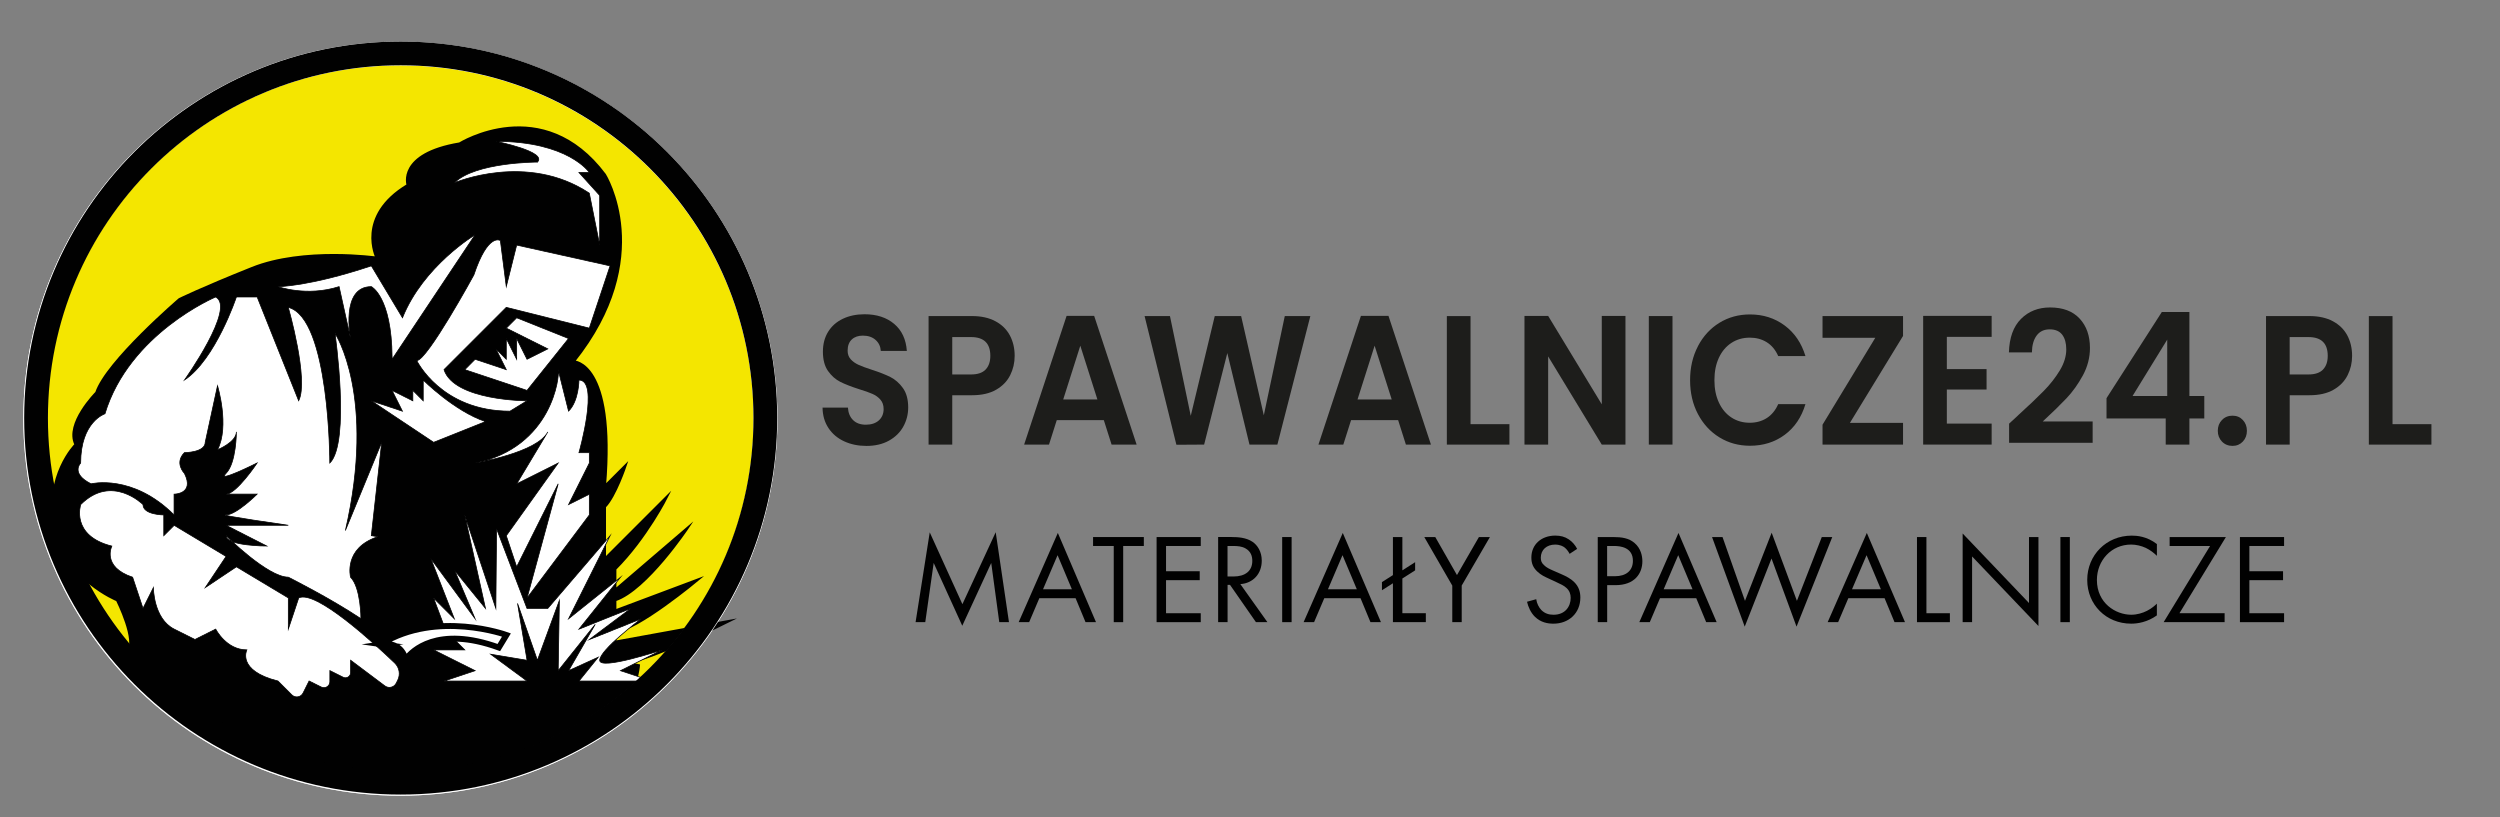 <svg viewBox="0 0 842.47 275.45" version="1.2" baseProfile="tiny" xmlns="http://www.w3.org/2000/svg" id="Warstwa_1">
  
  <rect x="0" y="0" width="842.47" height="275.45" fill="#808080" stroke="none"/>
  
  <g>
    <circle stroke-width="8" stroke-miterlimit="10" stroke="#fff" fill="#f4e600" r="123.06" cy="141.08" cx="134.92"></circle>
    <path stroke-width=".75" stroke-miterlimit="10" stroke="#010101" fill="#010101" d="M212.17,235.06c2.84-6.39,3.13-10.85,3.13-10.85l-4.46-.97c7,0,34.98-13.99,34.98-13.99l-38.48,7v-3.5c7,0,27.98-17.49,27.98-17.49l-27.98,10.49v-3.5c10.49-3.5,24.48-24.48,24.48-24.48l-24.48,20.99v-7c10.49-10.49,17.49-24.48,17.49-24.48l-20.99,20.99v-17.49c3.5-3.5,7-13.99,7-13.99l-7,7c3.5-41.97-10.49-41.97-10.49-41.97,27.98-34.98,10.49-62.96,10.49-62.96-20.99-27.98-48.97-10.49-48.97-10.49-20.99,3.5-17.49,13.99-17.49,13.99-17.49,10.49-10.49,24.48-10.49,24.48,0,0-24.48-3.5-41.97,3.5-17.49,7-24.48,10.49-24.48,10.49,0,0-24.48,20.99-27.98,31.48,0,0-10.49,10.49-7,17.49,0,0-10.49,10.49-7,27.98,3.5,17.49,20.99,24.48,20.99,24.48,0,0,7,13.99,3.5,17.49,0,0,43.65,49.5,85.63,42.51,0,0,69.61,4.28,83.6-27.2Z"></path>
    <path stroke-width=".25" stroke-miterlimit="10" stroke="#010101" fill="#fff" d="M116.39,178.79c10.49-45.47-3.5-66.46-3.5-66.46,0,0,5.25,36.73-1.75,43.72,0,0,0-48.97-13.99-52.47,0,0,7,24.48,3.5,31.48l-13.99-34.98h-7s-7,20.99-17.49,27.98c0,0,17.49-24.48,10.49-27.98,0,0-29.1,12.24-37.29,39.35,0,0-8.19,2.62-8.19,16.61,0,0-3.5,3.5,3.5,7,0,0,13.99-3.5,27.98,10.49v-7s7,0,3.5-7c0,0-3.5-3.5,0-7,0,0,7,0,7-3.5l4.14-19.05s4.14,13.62,0,21.58c0,0,6.36-2.53,6.36-6.03,0,0,0,10.49-3.5,13.99-3.5,3.5,10.49-3.5,10.49-3.5,0,0-7,10.49-10.49,10.49h10.49s-7,7-10.49,7,20.99,3.5,20.99,3.5h-20.99l13.75,7s-13.75,0-13.75-3.5c0,0,13.99,13.99,20.99,13.99,0,0,13.99,7,24.48,13.99,0,0,0-10.49-3.5-13.99,0,0-2.53-9.79,9.23-13.64l-2.23-.35,3.5-31.48-12.24,29.73Z"></path>
    <path stroke-width=".25" stroke-miterlimit="10" stroke="#010101" fill="#fff" d="M125.14,89.59c-20.99,7-31.48,7-31.48,7,0,0,9.75,3.5,20.61,0l3.87,17.49s-3.5-17.49,7-17.49c0,0,6.83,3.41,6.99,23.74,0,.25,0,.49,0,.74l27.98-41.97s-17.49,10.49-24.48,27.98l-10.49-17.49Z"></path>
    <path stroke-width=".25" stroke-miterlimit="10" stroke="#010101" fill="#fff" d="M181.1,54.61s-20.99,0-27.98,7c0,0,24.48-10.49,45.47,3.5l3.5,17.49v-16.74l-7-7.74h3.5s-7-10.49-31.48-10.49c0,0,17.49,3.5,13.99,7Z"></path>
    <path stroke-width=".25" stroke-miterlimit="10" stroke="#010101" fill="#fff" d="M168.62,81.06s-4.13-2.84-8.94,11.59c0,0-15.74,28.86-19.24,28.86,0,0,8.21,17.05,31.43,17.05l5.73-3.5s-24.48,0-27.98-10.49l20.99-20.99,27.98,7,7-20.99-31.48-7-3.5,13.99-1.99-15.52Z"></path>
    <polygon stroke-width=".25" stroke-miterlimit="10" stroke="#010101" fill="#fff" points="156.62 124.57 160.11 121.07 170.61 124.57 167.11 117.57 170.61 121.07 170.61 114.08 174.11 121.07 174.11 114.08 177.6 121.07 184.6 117.57 170.61 110.58 174.11 107.08 191.59 114.08 177.6 131.57 156.62 124.57"></polygon>
    <path stroke-width=".25" stroke-miterlimit="10" stroke="#010101" fill="#fff" d="M142.62,128.07s10.49,10.49,20.99,13.99l-17.49,7-20.99-13.99,10.49,3.5-3.5-7,7,3.5v-3.5l3.5,3.5v-7Z"></path>
    <path stroke-width=".25" stroke-miterlimit="10" stroke="#010101" fill="#fff" d="M188.1,124.57c.6,2.01-1.95,26.13-27.98,31.48,0,0,20.99-3.5,24.48-10.49l-10.49,17.49,13.99-7-17.49,24.48,3.5,10.49,13.99-27.98-10.49,38.48,20.99-27.98v-7l-7,3.5,7-13.99v-3.5h-3.5s7-24.48,0-24.48c0,0,0,7-3.5,10.49l-3.5-13.99Z"></path>
    <path stroke-width=".25" stroke-miterlimit="10" stroke="#010101" fill="#fff" d="M27.2,170.04s-3.5,10.49,10.49,13.99c0,0-3.5,7,7,10.49l3.5,10.49,3.5-7s0,10.49,7,13.99l7,3.5,7-3.5s3.5,7,10.49,7c0,0-3.5,7,10.49,10.49l4.67,4.67c1.14,1.14,3.07.83,3.79-.62l2.03-4.06,4.09,2.04c1.34.67,2.91-.3,2.91-1.8v-3.74l4.48,2.24c1.15.58,2.51-.26,2.51-1.55v-4.19l11.53,8.65c1.28.96,3.12.53,3.84-.91l.5-1c.97-1.94.57-4.29-1-5.8-7.12-6.82-26.67-24.78-32.36-21.93l-3.5,10.49v-10.49l-17.49-10.49-10.49,7,7-10.49-17.49-10.49-3.5,3.5v-7s-7,0-7-3.5c0,0-10.49-10.49-20.99,0Z"></path>
    <path stroke-width=".25" stroke-miterlimit="10" stroke="#010101" fill="#fff" d="M153.12,215.51l3.5,3.5h-10.49l13.99,7-10.49,3.5h27.98l-12.27-9.05,12.27,2.05-3.21-19.17,6.7,19.17,7.4-20.18-.4,23.68,12.49-15.62-8.99,15.62,10-4.54-6.5,8.04h24.48l-10.49-3.5,13.99-7s-20.99,7-20.99,3.5,13.99-13.99,13.99-13.99l-17.49,7,13.99-10.49-17.49,7,13.99-17.49-17.49,13.99,13.99-27.98-20.99,24.48h-7l-10.26-26.87-.24,26.87-10.49-31.48,7,31.48-10.37-12.77,6.87,16.26-14.93-20.29,7.93,20.29-7-7,3.31,8.78"></path>
    <path stroke-width="2" stroke-miterlimit="10" stroke="#010101" fill="#fff" d="M128.61,217.1c1.4-.22,6.28-.59,7.91,4.59.07.23.36.33.51.13,1.71-2.23,10.17-11.19,31.07-3.61l2.57-4.23s-23.43-8.5-42.1,2.98c-.06.04-.03.15.05.14Z"></path>
    <circle stroke-width="8" stroke-miterlimit="10" stroke="#fff" fill="none" r="123.06" cy="141.08" cx="134.92"></circle>
    <circle stroke-width="8" stroke-miterlimit="10" stroke="#010101" fill="none" r="122.88" cy="140.88" cx="135.03"></circle>
  </g>
  <g>
    <path fill="#010101" d="M308.54,209.66l4.77-30.27,11.01,24.21,11.22-24.25,4.47,30.31h-3.27l-2.71-19.95-9.76,21.16-9.63-21.16-2.84,19.95h-3.27Z"></path>
    <path fill="#010101" d="M362.46,201.58h-12.21l-3.44,8.08h-3.53l13.2-30.06,12.86,30.06h-3.53l-3.35-8.08ZM361.21,198.57l-4.82-11.48-4.9,11.48h9.72Z"></path>
    <path fill="#010101" d="M378.5,183.99v25.67h-3.18v-25.67h-6.97v-3.01h17.11v3.01h-6.97Z"></path>
    <path fill="#010101" d="M404.64,183.99h-11.7v8.51h11.35v3.01h-11.35v11.14h11.7v3.01h-14.88v-28.68h14.88v3.01Z"></path>
    <path fill="#010101" d="M415.09,180.98c1.94,0,4.82.13,6.97,1.59,1.68,1.12,3.14,3.31,3.14,6.36,0,4.39-2.88,7.61-7.22,7.91l9.12,12.81h-3.87l-8.73-12.56h-.82v12.56h-3.18v-28.68h4.6ZM413.67,194.27h2.02c3.96,0,6.32-1.89,6.32-5.25,0-1.59-.47-3.18-2.28-4.21-1.29-.73-2.75-.82-4.13-.82h-1.94v10.28Z"></path>
    <path fill="#010101" d="M435.26,180.98v28.68h-3.18v-28.68h3.18Z"></path>
    <path fill="#010101" d="M458.48,201.58h-12.21l-3.44,8.08h-3.53l13.2-30.06,12.86,30.06h-3.53l-3.35-8.08ZM457.23,198.57l-4.82-11.48-4.9,11.48h9.72Z"></path>
    <path fill="#010101" d="M472.58,180.98v11.22l4.3-2.75v2.75l-4.3,2.75v11.7h7.91v3.01h-11.09v-13.11l-3.7,2.36v-2.75l3.7-2.36v-12.81h3.18Z"></path>
    <path fill="#010101" d="M489.39,197.32l-9.42-16.34h3.7l7.31,12.81,7.4-12.81h3.7l-9.5,16.34v12.34h-3.18v-12.34Z"></path>
    <path fill="#010101" d="M528.95,186.66c-.39-.77-1.03-1.63-1.68-2.15-.56-.43-1.59-.99-3.22-.99-2.84,0-4.82,1.76-4.82,4.43,0,1.12.3,1.76,1.08,2.49.86.86,1.93,1.33,3.01,1.81l2.75,1.2c1.68.73,3.22,1.51,4.43,2.71,1.46,1.46,2.06,3.14,2.06,5.2,0,5.29-3.91,8.81-9.07,8.81-1.89,0-4.26-.39-6.23-2.32-1.42-1.38-2.28-3.35-2.67-5.07l3.1-.86c.21,1.5.9,2.79,1.72,3.65,1.25,1.25,2.67,1.59,4.13,1.59,3.91,0,5.76-2.79,5.76-5.68,0-1.29-.39-2.41-1.42-3.35-.82-.77-1.93-1.29-3.44-1.98l-2.58-1.2c-1.12-.52-2.54-1.12-3.83-2.37-1.25-1.2-1.98-2.54-1.98-4.69,0-4.43,3.4-7.4,8.04-7.4,1.76,0,3.18.34,4.6,1.29,1.16.77,2.15,1.93,2.79,3.18l-2.54,1.68Z"></path>
    <path fill="#010101" d="M543.62,180.98c2.88,0,5.29.34,7.22,2.02,2.11,1.81,2.62,4.34,2.62,6.15,0,4.04-2.54,8.04-9.07,8.04h-2.79v12.47h-3.18v-28.68h5.2ZM541.59,194.18h2.62c3.78,0,6.06-1.89,6.06-5.2,0-4.56-4.26-4.99-6.32-4.99h-2.37v10.19Z"></path>
    <path fill="#010101" d="M571.61,201.58h-12.21l-3.44,8.08h-3.53l13.2-30.06,12.86,30.06h-3.53l-3.35-8.08ZM570.36,198.57l-4.82-11.48-4.9,11.48h9.72Z"></path>
    <path fill="#010101" d="M580.47,180.98l7.57,21.5,8.99-22.96,8.51,22.96,8.38-21.5h3.53l-12.04,30.19-8.43-22.96-9.03,22.96-11.01-30.19h3.53Z"></path>
    <path fill="#010101" d="M635.08,201.58h-12.21l-3.44,8.08h-3.53l13.2-30.06,12.86,30.06h-3.53l-3.35-8.08ZM633.83,198.57l-4.82-11.48-4.9,11.48h9.72Z"></path>
    <path fill="#010101" d="M649.18,180.98v25.67h7.91v3.01h-11.09v-28.68h3.18Z"></path>
    <path fill="#010101" d="M661.39,209.66v-29.88l22.36,23.43v-22.23h3.18v29.97l-22.36-23.43v22.14h-3.18Z"></path>
    <path fill="#010101" d="M697.51,180.98v28.68h-3.18v-28.68h3.18Z"></path>
    <path fill="#010101" d="M726.84,187.3c-.9-.9-2.28-1.98-3.74-2.67-1.5-.69-3.27-1.12-4.95-1.12-6.62,0-11.52,5.33-11.52,11.95,0,7.78,6.32,11.7,11.57,11.7,1.94,0,3.83-.56,5.33-1.33,1.63-.82,2.79-1.89,3.31-2.41v3.96c-3.18,2.28-6.49,2.79-8.64,2.79-8.51,0-14.83-6.45-14.83-14.75s6.41-14.92,15.01-14.92c1.72,0,5.03.21,8.47,2.84v3.96Z"></path>
    <path fill="#010101" d="M734.45,206.65h15.22v3.01h-20.55l15.65-25.67h-13.63v-3.01h18.96l-15.65,25.67Z"></path>
    <path fill="#010101" d="M769.71,183.99h-11.7v8.51h11.35v3.01h-11.35v11.14h11.7v3.01h-14.88v-28.68h14.88v3.01Z"></path>
  </g>
  <g>
    <path fill="#1d1d1b" d="M284.45,148.71c-2.22-1.03-3.98-2.52-5.27-4.47-1.29-1.94-1.96-4.24-1.99-6.89h8.55c.11,1.78.69,3.19,1.74,4.22,1.04,1.03,2.48,1.55,4.3,1.55s3.32-.49,4.39-1.46c1.06-.97,1.6-2.24,1.6-3.82,0-1.28-.36-2.34-1.08-3.16-.72-.83-1.62-1.48-2.71-1.95-1.08-.48-2.57-1-4.47-1.58-2.58-.83-4.68-1.64-6.3-2.45-1.62-.81-3-2.03-4.16-3.66-1.16-1.63-1.74-3.82-1.74-6.55,0-2.56.59-4.8,1.77-6.7,1.18-1.9,2.83-3.36,4.96-4.37,2.13-1.01,4.56-1.52,7.3-1.52,4.1,0,7.44,1.09,10,3.26,2.56,2.17,3.98,5.2,4.25,9.09h-8.78c-.08-1.49-.66-2.72-1.74-3.69-1.08-.97-2.52-1.46-4.3-1.46-1.56,0-2.8.43-3.73,1.3-.93.87-1.4,2.13-1.4,3.79,0,1.16.35,2.12,1.05,2.89.7.77,1.58,1.39,2.62,1.86,1.04.48,2.52,1.02,4.42,1.64,2.58.83,4.69,1.66,6.33,2.48,1.63.83,3.04,2.07,4.22,3.72,1.18,1.66,1.77,3.83,1.77,6.52,0,2.32-.55,4.47-1.65,6.45-1.1,1.99-2.72,3.57-4.85,4.75-2.13,1.18-4.66,1.77-7.58,1.77-2.77,0-5.27-.52-7.5-1.55Z"></path>
    <path fill="#1d1d1b" d="M340.42,126.43c-1.01,2.03-2.58,3.66-4.73,4.9-2.15,1.24-4.85,1.86-8.12,1.86h-6.67v16.63h-7.98v-43.31h14.65c3.08,0,5.7.58,7.87,1.74,2.17,1.16,3.79,2.75,4.87,4.78,1.08,2.03,1.62,4.32,1.62,6.89,0,2.32-.5,4.49-1.51,6.52ZM332.13,124.54c1.06-1.1,1.6-2.64,1.6-4.62,0-4.22-2.17-6.33-6.5-6.33h-6.33v12.6h6.33c2.2,0,3.84-.55,4.9-1.64Z"></path>
    <path fill="#1d1d1b" d="M371.97,141.57h-15.85l-2.62,8.25h-8.38l14.31-43.37h9.29l14.31,43.37h-8.44l-2.62-8.25ZM369.81,134.62l-5.76-18.12-5.76,18.12h11.51Z"></path>
    <path fill="#1d1d1b" d="M441.57,106.51l-11.11,43.31h-9.4l-7.47-30.84-7.81,30.84-9.35.06-10.72-43.38h8.55l7.01,33.63,8.09-33.63h8.89l7.64,33.45,7.07-33.45h8.61Z"></path>
    <path fill="#1d1d1b" d="M471.15,141.57h-15.85l-2.62,8.25h-8.38l14.31-43.37h9.29l14.31,43.37h-8.44l-2.62-8.25ZM468.99,134.62l-5.76-18.12-5.76,18.12h11.51Z"></path>
    <path fill="#1d1d1b" d="M495.55,142.94h13.11v6.89h-21.09v-43.31h7.98v36.43Z"></path>
    <path fill="#1d1d1b" d="M547.76,149.83h-7.98l-18.07-29.72v29.72h-7.98v-43.37h7.98l18.07,29.79v-29.79h7.98v43.37Z"></path>
    <path fill="#1d1d1b" d="M563.61,106.51v43.31h-7.98v-43.31h7.98Z"></path>
    <path fill="#1d1d1b" d="M572.18,116.66c1.77-3.37,4.18-6,7.24-7.88,3.06-1.88,6.49-2.82,10.29-2.82,4.45,0,8.34,1.24,11.69,3.72,3.34,2.48,5.68,5.92,7.01,10.3h-9.18c-.91-2.07-2.2-3.62-3.85-4.65-1.65-1.03-3.56-1.55-5.73-1.55-2.32,0-4.38.59-6.18,1.77-1.81,1.18-3.21,2.84-4.22,5-1.01,2.15-1.51,4.68-1.51,7.57s.5,5.37,1.51,7.54c1.01,2.17,2.41,3.85,4.22,5.03,1.8,1.18,3.87,1.77,6.18,1.77,2.17,0,4.08-.53,5.73-1.58,1.65-1.06,2.94-2.62,3.85-4.69h9.18c-1.33,4.43-3.66,7.87-6.98,10.33-3.33,2.46-7.23,3.69-11.71,3.69-3.8,0-7.23-.94-10.29-2.82-3.06-1.88-5.47-4.5-7.24-7.85s-2.65-7.16-2.65-11.42.88-8.08,2.65-11.45Z"></path>
    <path fill="#1d1d1b" d="M623.4,142.5h17.9v7.32h-27.13v-6.7l17.78-29.29h-17.78v-7.32h27.13v6.7l-17.9,29.29Z"></path>
    <path fill="#1d1d1b" d="M656.06,113.52v10.86h13.39v6.89h-13.39v11.48h15.1v7.07h-23.08v-43.37h23.08v7.07h-15.1Z"></path>
    <path fill="#1d1d1b" d="M680,140.02c3.65-3.31,6.55-6.07,8.72-8.28,2.17-2.21,3.97-4.52,5.42-6.92,1.44-2.4,2.17-4.76,2.17-7.07,0-2.11-.46-3.76-1.37-4.96-.91-1.2-2.32-1.8-4.22-1.8s-3.36.69-4.39,2.08c-1.03,1.39-1.56,3.28-1.6,5.68h-7.75c.15-4.96,1.51-8.73,4.08-11.29,2.56-2.56,5.82-3.85,9.78-3.85,4.33,0,7.66,1.25,9.97,3.75,2.32,2.5,3.48,5.8,3.48,9.9,0,3.23-.8,6.31-2.39,9.25-1.6,2.94-3.42,5.49-5.47,7.66-2.05,2.17-4.73,4.79-8.04,7.85h16.81v7.2h-28.16v-6.45l2.96-2.73Z"></path>
    <path fill="#1d1d1b" d="M709.87,141.01v-6.83l18.64-29.04h9.29v28.3h5.02v7.57h-5.02v8.81h-7.98v-8.81h-19.95ZM730.33,114.45l-11.68,18.99h11.68v-18.99Z"></path>
    <path fill="#1d1d1b" d="M748.77,148.8c-.93-.97-1.4-2.18-1.4-3.63s.46-2.66,1.4-3.63c.93-.97,2.12-1.46,3.56-1.46s2.57.49,3.48,1.46c.91.97,1.37,2.18,1.37,3.63s-.46,2.66-1.37,3.63c-.91.97-2.07,1.46-3.48,1.46s-2.63-.49-3.56-1.46Z"></path>
    <path fill="#1d1d1b" d="M791.12,126.43c-1.01,2.03-2.58,3.66-4.73,4.9-2.15,1.24-4.85,1.86-8.12,1.86h-6.67v16.63h-7.98v-43.31h14.65c3.08,0,5.7.58,7.87,1.74,2.17,1.16,3.79,2.75,4.87,4.78,1.08,2.03,1.62,4.32,1.62,6.89,0,2.32-.5,4.49-1.51,6.52ZM782.82,124.54c1.06-1.1,1.6-2.64,1.6-4.62,0-4.22-2.17-6.33-6.5-6.33h-6.33v12.6h6.33c2.2,0,3.84-.55,4.9-1.64Z"></path>
    <path fill="#1d1d1b" d="M806.25,142.94h13.11v6.89h-21.09v-43.31h7.98v36.43Z"></path>
  </g>
</svg>